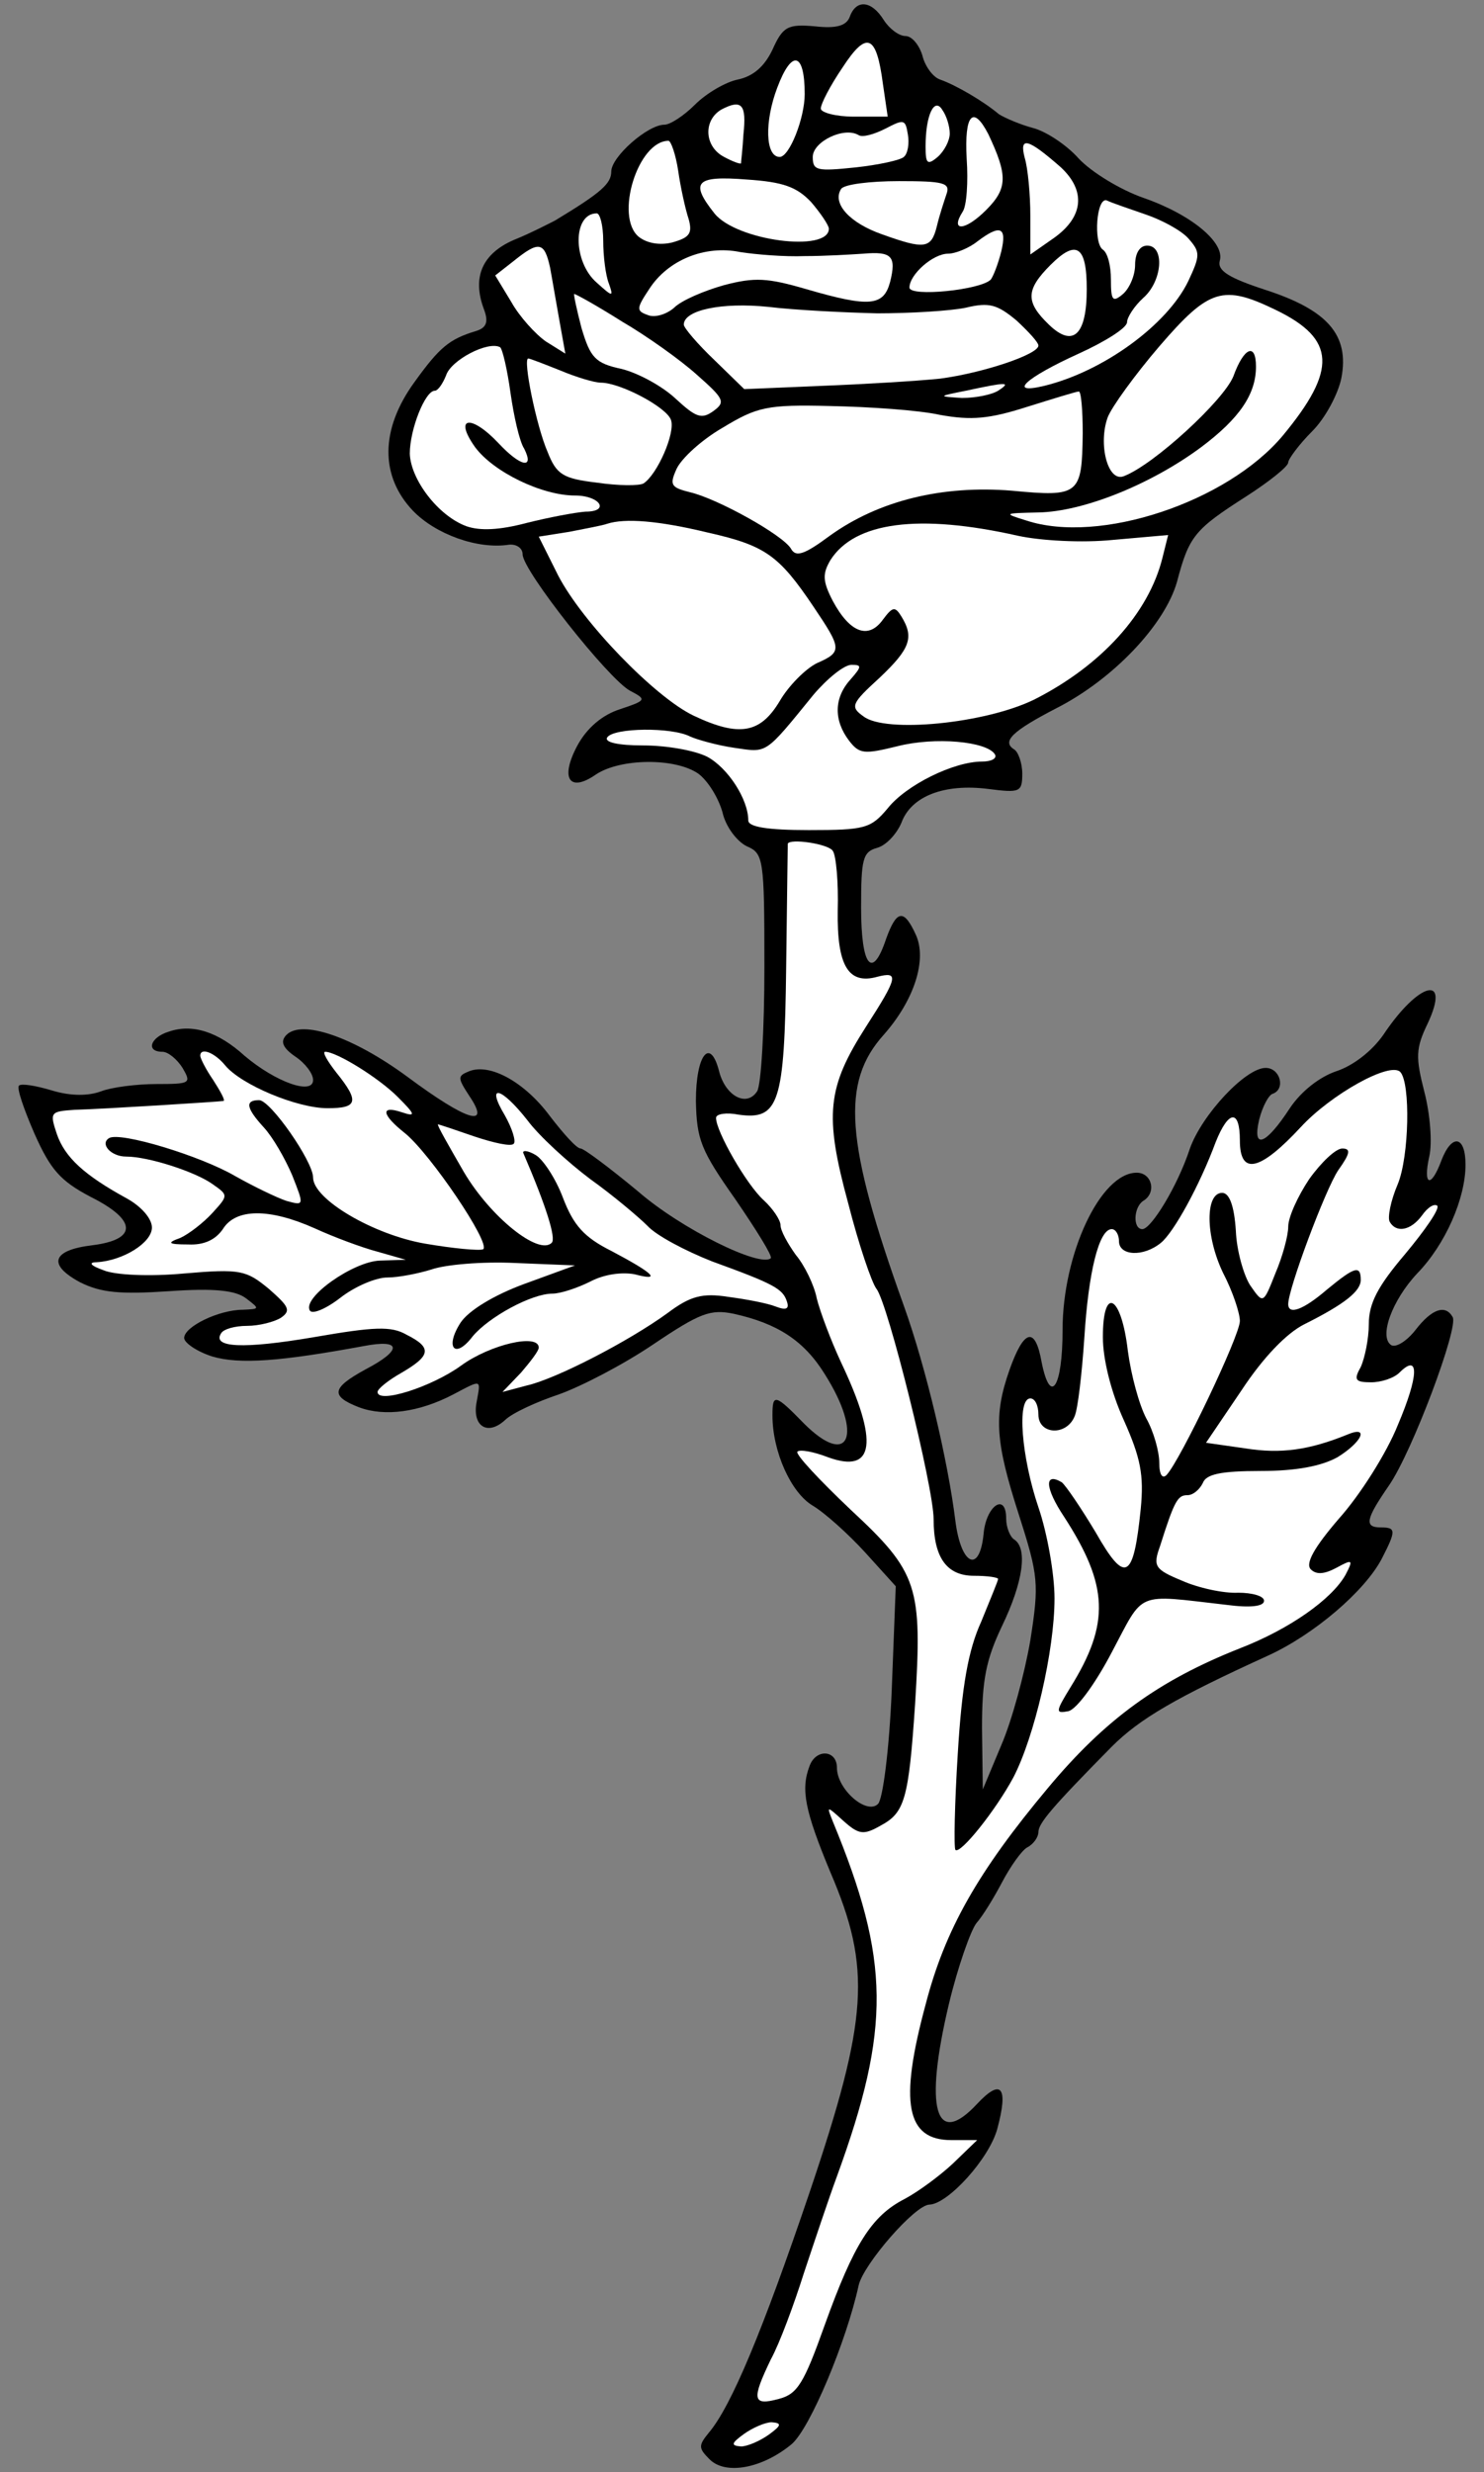 <?xml version="1.0" encoding="UTF-8" standalone="no"?>
<!DOCTYPE svg PUBLIC "-//W3C//DTD SVG 1.1//EN" "http://www.w3.org/Graphics/SVG/1.1/DTD/svg11.dtd">
<svg xmlns="http://www.w3.org/2000/svg" xmlns:dc="http://purl.org/dc/elements/1.1/" xmlns:xl="http://www.w3.org/1999/xlink" version="1.1" viewBox="36 62.385 211.5 352.23" width="211.5" height="352.23">
  <rect x="36" y="62.385" width="211.5" height="352.23" fill="#808080" stroke="none"/>
  <defs>
    <clipPath id="artboard_clip_path">
      <path d="M 36 62.385 L 247.5 62.385 L 247.5 414.615 L 36 414.615 Z"/>
    </clipPath>
  </defs>
  <g id="Rose_Slipped___Leaved_(4)" fill="none" stroke-opacity="1" stroke-dasharray="none" stroke="none" fill-opacity="1">
    <title>Rose Slipped &amp; Leaved (4)</title>
    <g id="Rose_Slipped___Leaved_(4)_Layer_2" clip-path="url(#artboard_clip_path)">
      <title>Layer 2</title>
      <g id="Group_3">
        <g id="Graphic_34">
          <path d="M 157.116 64.76 C 156.657 66.023 155.279 66.483 152.178 66.138 C 148.273 65.794 147.583 66.138 146.09 69.469 C 144.942 71.881 143.334 73.259 141.152 73.719 C 139.429 74.063 136.672 75.671 135.064 77.279 C 133.456 78.887 131.504 80.151 130.7 80.151 C 128.288 80.151 123.119 84.745 123.119 86.812 C 123.119 88.535 121.741 89.798 115.079 93.818 C 114.161 94.278 111.519 95.656 109.222 96.575 C 104.742 98.527 103.249 101.858 104.972 106.452 C 105.661 108.29 105.317 109.094 103.824 109.553 C 100.033 110.702 98.655 111.851 95.095 116.789 C 90.156 123.566 90.156 130.227 94.865 135.166 C 98.081 138.497 104.053 140.679 108.533 139.99 C 109.566 139.875 110.485 140.45 110.485 141.368 C 110.485 143.665 122.66 159.056 125.761 160.779 C 128.173 162.042 128.173 162.157 124.383 163.421 C 121.856 164.225 119.674 166.062 118.295 168.589 C 115.769 173.298 117.147 175.366 120.937 172.724 C 124.383 170.427 132.193 170.312 135.524 172.609 C 136.902 173.643 138.395 176.055 138.969 178.122 C 139.429 180.189 141.037 182.257 142.415 182.946 C 144.827 183.98 144.942 184.669 144.942 200.174 C 144.942 209.018 144.482 216.943 143.908 217.862 C 142.415 220.159 139.429 218.551 138.51 215.105 C 137.246 210.052 135.179 212.579 135.179 219.24 C 135.294 224.753 135.868 226.246 140.807 233.253 C 143.793 237.617 146.09 241.292 145.861 241.637 C 144.368 243.015 133.112 237.502 126.91 232.104 C 122.89 228.773 119.214 226.017 118.755 226.017 C 118.181 226.017 116.343 223.949 114.39 221.422 C 110.83 216.599 105.891 213.842 102.905 214.991 C 101.182 215.68 101.182 215.909 102.905 218.551 C 106.006 223.145 102.56 222.112 94.061 215.795 C 86.251 210.052 79.015 207.64 76.833 209.822 C 75.914 210.741 76.258 211.66 78.096 212.923 C 79.474 213.842 80.623 215.335 80.623 216.254 C 80.623 218.436 75.34 216.599 70.86 212.808 C 67.07 209.363 63.395 208.214 60.064 209.363 C 57.422 210.167 56.733 212.234 59.145 212.234 C 59.949 212.234 61.212 213.268 62.016 214.531 C 63.28 216.713 63.165 216.828 58.341 216.828 C 55.47 216.828 51.909 217.288 50.416 217.862 C 48.578 218.551 46.051 218.551 43.41 217.747 C 41.113 217.058 39.045 216.713 38.701 217.058 C 38.356 217.403 39.39 220.389 40.883 223.834 C 43.18 229.003 44.558 230.611 48.923 232.908 C 55.584 236.239 55.584 238.995 49.153 239.799 C 43.41 240.488 42.721 242.556 47.43 245.083 C 50.416 246.576 53.172 246.805 60.064 246.346 C 66.611 245.887 69.597 246.231 71.09 247.38 C 73.042 248.873 73.042 248.873 70.63 248.988 C 67.185 248.988 62.246 251.4 62.246 253.008 C 62.246 253.697 64.084 254.96 66.266 255.649 C 70.171 256.798 76.029 256.338 87.859 254.156 C 93.257 253.122 93.372 254.73 88.088 257.487 C 83.265 260.129 83.035 261.277 87.17 262.885 C 90.845 264.263 95.784 263.574 100.608 261.047 C 104.742 258.865 104.513 258.865 103.938 262.081 C 103.249 265.527 105.432 267.02 107.958 264.723 C 108.992 263.689 112.553 262.081 115.654 261.047 C 118.87 259.899 124.842 256.798 129.092 253.926 C 135.753 249.447 137.246 248.873 140.577 249.562 C 146.779 250.94 150.57 253.352 153.556 258.176 C 159.069 266.905 157.002 271.614 150.57 265.182 C 146.435 260.933 146.09 260.933 146.09 264.034 C 146.09 269.202 148.732 275.06 151.833 276.897 C 153.556 277.931 156.887 280.917 159.299 283.559 L 163.663 288.383 L 163.089 303.199 C 162.744 311.584 161.826 318.705 161.136 319.394 C 159.528 321.002 155.279 317.327 155.279 314.225 C 155.279 311.699 152.293 311.469 151.374 313.996 C 150.11 317.327 150.685 320.313 154.36 329.157 C 160.218 342.824 159.758 349.945 151.374 374.754 C 144.712 394.394 140.233 405.191 137.017 408.981 C 135.524 410.819 135.524 411.163 137.132 412.771 C 139.429 415.068 144.712 414.035 148.847 410.589 C 151.489 408.292 156.657 395.887 158.38 387.962 C 159.069 384.976 166.42 376.477 168.487 376.477 C 171.129 376.362 176.986 369.93 178.135 365.681 C 179.743 359.708 178.709 358.445 175.264 362.12 C 169.291 368.552 167.683 362.809 171.244 347.878 C 172.507 342.595 174.345 337.426 175.149 336.392 C 176.068 335.359 177.675 332.717 178.824 330.535 C 179.973 328.353 181.581 326.056 182.385 325.596 C 183.303 325.137 183.993 324.103 183.993 323.414 C 183.993 322.15 185.945 319.853 194.444 311.239 C 198.464 307.219 203.633 304.233 216.726 298.261 C 223.273 295.274 230.509 289.072 232.921 284.478 C 234.988 280.458 234.988 279.999 232.806 279.999 C 230.394 279.999 230.624 278.85 233.955 274.026 C 237.285 269.202 243.947 251.4 243.028 250.021 C 241.994 248.184 240.042 248.873 237.745 251.859 C 236.481 253.467 234.988 254.386 234.299 254.041 C 232.461 252.893 234.414 247.609 237.974 243.819 C 241.994 239.684 244.866 233.138 244.866 228.314 C 244.866 224.179 242.913 223.834 241.42 227.739 C 239.927 231.759 238.778 231.3 239.697 227.165 C 240.157 225.213 239.812 221.078 239.008 217.977 C 237.745 213.038 237.745 211.775 239.468 208.214 C 242.798 201.093 238.204 202.242 233.151 209.822 C 231.543 212.119 228.901 214.187 226.489 214.991 C 224.077 215.795 221.435 217.862 219.827 220.274 C 216.382 225.557 214.429 226.246 215.463 221.882 C 215.922 220.044 216.841 218.321 217.415 218.207 C 219.253 217.517 218.449 214.531 216.382 214.531 C 213.51 214.531 207.308 221.193 205.585 226.017 C 203.863 231.3 200.072 237.502 198.809 237.502 C 197.431 237.502 197.545 234.401 198.924 233.482 C 200.876 232.334 200.187 229.462 198.005 229.462 C 192.836 229.462 187.438 241.063 187.438 251.859 C 187.438 260.014 185.715 262.77 184.452 256.453 C 183.533 251.285 181.925 251.744 179.858 257.602 C 177.561 264.149 177.905 267.939 181.236 278.276 C 183.993 286.89 184.107 288.038 182.844 296.078 C 182.04 300.787 180.202 307.564 178.709 311.01 L 176.068 317.327 L 175.953 308.598 C 175.953 301.706 176.527 298.835 178.824 294.011 C 181.81 287.809 182.499 282.985 180.547 281.721 C 179.973 281.377 179.398 279.999 179.398 278.735 C 179.398 274.945 176.527 276.897 176.182 280.917 C 175.608 286.66 172.966 285.397 172.162 279.08 C 171.129 270.695 168.028 257.372 164.812 248.413 C 156.427 225.098 155.853 216.599 161.94 209.822 C 166.305 204.883 168.143 199.141 166.535 195.58 C 164.812 191.79 163.778 192.02 162.285 196.154 C 160.332 202.012 158.724 200.174 158.724 191.675 C 158.724 184.784 158.954 183.75 161.022 183.176 C 162.285 182.831 163.778 181.223 164.467 179.615 C 165.845 175.825 170.554 173.987 176.872 174.791 C 181.351 175.366 181.695 175.251 181.695 172.609 C 181.695 171.116 181.121 169.508 180.547 169.163 C 178.709 168.015 180.317 166.522 186.519 163.306 C 194.674 159.171 202.025 151.361 203.748 145.273 C 205.47 138.727 206.274 137.808 213.625 133.099 C 216.841 131.031 219.598 128.849 219.598 128.275 C 219.598 127.815 221.091 125.748 223.043 123.796 C 224.881 121.958 226.719 118.512 227.178 116.215 C 228.327 110.128 225.226 106.567 216.382 103.696 C 211.098 101.973 209.49 100.939 209.835 99.561 C 210.639 97.034 205.93 93.014 199.039 90.602 C 195.708 89.454 191.573 86.927 189.735 84.974 C 188.012 83.022 185.026 81.069 183.189 80.61 C 181.466 80.151 179.283 79.232 178.365 78.657 C 176.182 76.82 172.277 74.523 169.98 73.719 C 168.947 73.374 167.798 71.766 167.453 70.273 C 166.994 68.78 165.96 67.516 165.041 67.516 C 164.123 67.516 162.744 66.483 161.94 65.219 C 160.218 62.463 158.035 62.233 157.116 64.76 Z" fill="black"/>
        </g>
        <g id="Graphic_33">
          <path d="M 161.826 74.293 L 162.515 79.002 L 157.691 79.002 C 155.164 79.002 152.982 78.428 152.982 77.853 C 152.982 77.164 154.36 74.523 156.083 71.996 C 159.528 66.713 160.907 67.287 161.826 74.293 Z" fill="#FFFFFF"/>
        </g>
        <g id="Graphic_32">
          <path d="M 150.685 75.786 C 150.685 79.232 148.502 84.745 147.124 84.745 C 145.057 84.745 144.942 79.691 146.779 74.867 C 148.847 69.354 150.685 69.814 150.685 75.786 Z" fill="#FFFFFF"/>
        </g>
        <g id="Graphic_31">
          <path d="M 141.956 81.529 C 141.841 83.596 141.611 85.434 141.611 85.664 C 141.496 85.778 140.462 85.434 139.199 84.745 C 136.328 83.252 136.213 79.461 138.854 77.968 C 141.726 76.475 142.415 77.279 141.956 81.529 Z" fill="#FFFFFF"/>
        </g>
        <g id="Graphic_30">
          <path d="M 171.358 81.414 C 171.358 82.448 170.554 83.941 169.636 84.745 C 168.143 86.008 167.913 85.664 167.913 83.252 C 167.913 78.772 169.176 76.131 170.325 78.083 C 170.899 78.887 171.358 80.38 171.358 81.414 Z" fill="#FFFFFF"/>
        </g>
        <g id="Graphic_29">
          <path d="M 164.812 84.745 C 164.352 85.204 161.136 85.893 157.92 86.238 C 152.407 86.812 151.833 86.697 151.833 84.745 C 151.833 82.563 156.312 80.38 158.38 81.644 C 158.954 81.988 160.562 81.529 162.17 80.725 C 164.812 79.347 165.041 79.347 165.386 81.529 C 165.616 82.792 165.386 84.285 164.812 84.745 Z" fill="#FFFFFF"/>
        </g>
        <g id="Graphic_28">
          <path d="M 176.872 81.529 C 179.628 87.386 179.628 89.224 176.527 92.325 C 173.541 95.311 171.358 95.426 173.196 92.555 C 173.77 91.751 174 88.305 173.77 84.974 C 173.426 78.657 174.689 77.279 176.872 81.529 Z" fill="#FFFFFF"/>
        </g>
        <g id="Graphic_27">
          <path d="M 132.652 86.697 C 132.997 89.109 133.686 92.21 134.145 93.589 C 134.72 95.656 134.26 96.23 131.848 96.919 C 130.011 97.379 128.173 97.034 127.024 96.115 C 123.579 93.244 126.91 82.448 131.274 82.448 C 131.619 82.448 132.308 84.4 132.652 86.697 Z" fill="#FFFFFF"/>
        </g>
        <g id="Graphic_26">
          <path d="M 187.208 86.238 C 190.769 89.569 190.424 93.244 186.29 96.23 L 182.844 98.642 L 182.844 93.129 C 182.844 90.143 182.499 86.353 182.04 84.86 C 181.236 81.759 182.499 82.103 187.208 86.238 Z" fill="#FFFFFF"/>
        </g>
        <g id="Graphic_25">
          <path d="M 151.603 91.177 C 152.982 92.785 154.13 94.507 154.13 94.967 C 154.13 98.413 140.922 96.69 137.821 92.785 C 134.26 88.305 135.179 87.386 142.415 87.961 C 147.583 88.305 149.536 88.994 151.603 91.177 Z" fill="#FFFFFF"/>
        </g>
        <g id="Graphic_24">
          <path d="M 170.899 90.028 C 170.554 91.062 169.865 93.129 169.521 94.622 C 168.717 97.838 167.798 97.953 161.711 95.771 C 157.116 94.163 154.59 91.406 155.853 89.339 C 156.198 88.65 159.988 88.19 164.123 88.19 C 170.44 88.19 171.473 88.42 170.899 90.028 Z" fill="#FFFFFF"/>
        </g>
        <g id="Graphic_23">
          <path d="M 199.153 92.899 C 201.565 93.703 204.322 95.197 205.356 96.345 C 207.078 98.298 207.078 98.757 205.356 102.432 C 202.369 108.635 193.296 115.296 184.797 117.364 C 179.513 118.627 182.155 116.215 189.735 112.769 C 193.526 111.047 196.627 109.094 196.627 108.29 C 196.627 107.601 197.66 105.993 198.924 104.844 C 201.68 102.432 202.025 97.379 199.498 97.379 C 198.464 97.379 197.775 98.413 197.775 100.135 C 197.775 101.628 196.971 103.466 196.052 104.27 C 194.559 105.534 194.33 105.189 194.33 102.203 C 194.33 100.25 193.87 98.413 193.181 97.953 C 191.803 97.034 192.262 90.373 193.755 90.947 C 194.444 91.292 196.856 92.096 199.153 92.899 Z" fill="#FFFFFF"/>
        </g>
        <g id="Graphic_22">
          <path d="M 121.971 96.69 C 121.971 98.872 122.315 101.628 122.775 102.777 C 123.464 104.73 123.349 104.73 121.052 102.662 C 117.606 99.676 117.606 92.785 121.052 92.785 C 121.511 92.785 121.971 94.507 121.971 96.69 Z" fill="#FFFFFF"/>
        </g>
        <g id="Graphic_21">
          <path d="M 178.709 98.183 C 178.25 100.02 177.561 101.743 177.216 102.203 C 175.838 103.696 165.616 104.73 165.616 103.351 C 165.616 101.514 168.947 98.527 171.129 98.527 C 172.162 98.527 174.115 97.723 175.264 96.805 C 178.594 94.278 179.513 94.737 178.709 98.183 Z" fill="#FFFFFF"/>
        </g>
        <g id="Graphic_20">
          <path d="M 114.39 100.48 C 114.735 102.318 115.309 105.763 115.769 108.29 L 116.573 112.769 L 113.816 111.047 C 112.323 110.013 110.026 107.486 108.877 105.419 L 106.58 101.628 L 109.222 99.561 C 112.782 96.69 113.586 96.805 114.39 100.48 Z" fill="#FFFFFF"/>
        </g>
        <g id="Graphic_19">
          <path d="M 150.685 98.872 C 153.556 98.872 157.346 98.642 159.069 98.527 C 163.089 98.183 163.778 98.872 162.859 102.547 C 161.94 105.993 159.988 106.223 150.914 103.581 C 145.401 101.973 143.564 101.858 139.199 103.007 C 136.328 103.811 133.112 105.189 132.078 106.223 C 131.044 107.142 129.321 107.716 128.288 107.256 C 126.68 106.682 126.68 106.338 128.517 103.581 C 131.159 99.446 136.442 97.264 141.496 98.298 C 143.678 98.642 147.813 98.987 150.685 98.872 Z" fill="#FFFFFF"/>
        </g>
        <g id="Graphic_18">
          <path d="M 190.884 103.581 C 190.884 110.128 188.931 111.965 185.486 108.635 C 182.155 105.419 182.155 103.696 185.715 100.135 C 189.391 96.46 190.884 97.379 190.884 103.581 Z" fill="#FFFFFF"/>
        </g>
        <g id="Graphic_17">
          <path d="M 124.612 108.175 C 128.173 110.243 132.997 113.688 135.294 115.756 C 139.199 119.201 139.429 119.661 137.706 120.924 C 135.983 122.188 135.179 121.843 132.308 119.201 C 130.355 117.364 126.91 115.526 124.612 114.952 C 120.822 114.148 120.133 113.344 118.87 109.094 C 118.181 106.452 117.721 104.27 117.836 104.27 C 118.066 104.27 121.167 105.993 124.612 108.175 Z" fill="#FFFFFF"/>
        </g>
        <g id="Graphic_16">
          <path d="M 217.875 106.567 C 226.374 110.702 226.604 115.067 218.794 124.485 C 210.869 133.903 192.722 139.99 182.27 136.544 C 178.939 135.511 179.054 135.511 183.993 135.396 C 190.424 135.281 200.072 131.376 207.193 126.093 C 212.706 121.958 215.003 118.512 215.003 114.607 C 215.003 111.161 213.281 111.851 211.787 115.985 C 210.409 119.431 200.417 128.619 196.167 130.227 C 193.87 131.146 192.492 125.633 193.87 121.843 C 194.444 120.35 197.775 115.756 201.221 111.736 C 208.342 103.466 210.294 102.892 217.875 106.567 Z" fill="#FFFFFF"/>
        </g>
        <g id="Graphic_15">
          <path d="M 161.022 107.027 C 165.731 107.027 171.473 106.682 173.656 106.223 C 176.986 105.419 178.135 105.763 180.891 108.06 C 182.614 109.668 183.993 111.161 183.993 111.621 C 183.993 112.884 176.068 115.526 169.98 116.33 C 166.649 116.675 158.954 117.134 152.982 117.364 L 142.07 117.823 L 137.821 113.688 C 135.409 111.391 133.456 109.094 133.456 108.635 C 133.456 106.567 138.854 105.419 145.516 106.108 C 149.306 106.567 156.312 106.912 161.022 107.027 Z" fill="#FFFFFF"/>
        </g>
        <g id="Graphic_14">
          <path d="M 108.762 118.397 C 109.222 121.613 110.026 125.289 110.715 126.322 C 112.208 129.309 110.141 128.849 107.04 125.518 C 103.134 121.384 100.608 121.728 103.709 126.093 C 106.35 129.653 113.242 132.984 117.951 132.984 C 121.511 132.984 123.004 135.281 119.444 135.281 C 117.951 135.396 114.275 136.085 111.059 136.889 C 107.154 137.923 104.398 138.038 102.445 137.348 C 98.425 135.855 94.52 130.687 94.406 127.011 C 94.406 123.566 96.588 118.053 97.966 118.053 C 98.425 118.053 99.115 117.019 99.574 115.871 C 100.263 113.688 105.546 110.932 107.269 111.851 C 107.614 112.08 108.303 115.067 108.762 118.397 Z" fill="#FFFFFF"/>
        </g>
        <g id="Graphic_13">
          <path d="M 115.883 115.181 C 118.066 116.1 120.707 116.904 121.626 116.904 C 124.383 116.904 130.929 120.35 131.619 122.188 C 132.308 124.025 129.666 129.998 127.713 131.261 C 127.139 131.606 124.153 131.606 121.052 131.146 C 116.228 130.572 115.309 129.998 114.046 126.782 C 112.438 123.106 110.485 113.459 111.289 113.459 C 111.519 113.459 113.586 114.263 115.883 115.181 Z" fill="#FFFFFF"/>
        </g>
        <g id="Graphic_12">
          <path d="M 178.25 118.053 C 177.331 118.627 175.034 119.086 173.081 119.086 C 169.636 118.857 169.636 118.857 173.656 118.053 C 179.513 116.789 180.202 116.789 178.25 118.053 Z" fill="#FFFFFF"/>
        </g>
        <g id="Graphic_11">
          <path d="M 190.31 124.14 C 190.195 132.869 189.85 133.214 180.202 132.295 C 170.325 131.491 161.251 133.673 154.245 138.727 C 150.685 141.368 149.421 141.828 148.732 140.564 C 147.583 138.612 138.28 133.443 134.375 132.525 C 131.619 131.835 131.389 131.491 132.423 129.194 C 133.112 127.701 135.983 125.059 138.969 123.336 C 143.908 120.35 145.286 120.005 154.36 120.235 C 159.873 120.35 166.879 120.809 169.98 121.498 C 174.46 122.302 176.986 122.073 182.385 120.35 C 186.06 119.201 189.391 118.168 189.735 118.168 C 190.08 118.053 190.31 120.809 190.31 124.14 Z" fill="#FFFFFF"/>
        </g>
        <g id="Graphic_10">
          <path d="M 136.902 138.267 C 145.057 140.105 147.009 141.483 151.948 148.834 C 155.968 154.806 156.083 155.266 152.407 156.874 C 150.799 157.678 148.387 160.09 147.124 162.272 C 144.368 166.866 141.381 167.44 134.835 164.339 C 129.321 161.698 118.984 151.016 115.539 144.355 L 112.782 138.842 L 117.147 138.152 C 119.444 137.693 121.971 137.234 122.545 137.004 C 125.072 136.2 129.781 136.544 136.902 138.267 Z" fill="#FFFFFF"/>
        </g>
        <g id="Graphic_9">
          <path d="M 181.121 138.727 C 184.337 139.416 190.195 139.76 194.674 139.301 L 202.484 138.612 L 201.68 141.828 C 199.728 149.753 192.951 157.218 183.418 162.042 C 176.412 165.488 162.17 166.866 159.069 164.454 C 157.116 163.076 157.346 162.617 161.366 158.941 C 165.731 154.806 166.305 153.198 164.467 150.212 C 163.548 148.719 163.204 148.834 161.826 150.672 C 159.758 153.543 157.116 152.509 154.704 148.03 C 153.211 145.159 153.211 144.125 154.36 142.172 C 157.806 136.774 166.879 135.511 181.121 138.727 Z" fill="#FFFFFF"/>
        </g>
        <g id="Graphic_8">
          <path d="M 157.231 159.171 C 154.819 161.813 154.819 165.029 157.002 167.9 C 158.495 169.852 159.184 169.852 163.893 168.704 C 169.291 167.326 176.642 168.015 177.79 169.852 C 178.135 170.427 177.331 170.886 175.953 170.886 C 171.933 170.886 165.156 174.217 162.515 177.548 C 160.103 180.419 159.299 180.649 151.259 180.649 C 145.286 180.649 142.645 180.189 142.645 179.271 C 142.645 176.284 139.773 171.805 136.787 170.197 C 134.949 169.278 130.929 168.589 127.713 168.589 C 124.038 168.589 122.086 168.13 122.545 167.44 C 123.464 166.062 131.733 165.947 134.375 167.326 C 135.409 167.785 138.28 168.589 140.692 168.934 C 145.401 169.623 144.942 169.967 151.948 161.353 C 153.9 159.056 156.312 157.104 157.346 157.104 C 158.839 157.104 158.839 157.333 157.231 159.171 Z" fill="#FFFFFF"/>
        </g>
        <g id="Graphic_7">
          <path d="M 154.704 183.635 C 155.164 184.324 155.508 188.114 155.394 192.134 C 155.279 199.945 156.887 202.701 161.022 201.553 C 164.123 200.749 164.008 201.553 159.414 208.674 C 153.9 217.288 153.441 221.193 156.887 233.827 C 158.38 239.684 160.218 245.083 160.907 246.001 C 162.515 247.954 169.061 274.256 169.061 278.85 C 169.061 284.248 170.899 286.89 174.804 286.89 C 176.757 286.89 178.25 287.12 178.25 287.349 C 178.25 287.579 177.101 290.336 175.838 293.437 C 174 297.457 173.081 302.625 172.507 312.158 C 172.048 319.394 171.933 325.596 172.162 325.941 C 172.852 326.63 177.905 320.313 180.432 315.604 C 183.418 309.861 186.29 297.571 186.29 290.106 C 186.29 286.66 185.256 280.803 183.993 277.127 C 181.581 270.006 180.891 261.622 182.844 261.622 C 183.533 261.622 183.993 262.655 183.993 263.919 C 183.993 266.79 188.012 267.02 189.161 264.149 C 189.62 263.115 190.195 258.061 190.539 253.008 C 191.114 243.704 192.607 237.502 194.444 237.502 C 195.019 237.502 195.478 238.306 195.478 239.225 C 195.478 241.292 198.924 241.522 201.451 239.455 C 203.288 237.962 206.964 231.3 209.261 225.098 C 211.098 220.504 212.706 220.389 212.706 224.868 C 212.706 229.922 215.578 229.233 221.435 222.916 C 225.685 218.321 234.069 213.612 235.563 215.105 C 237.056 216.713 236.826 227.165 235.218 231.07 C 234.184 233.482 233.725 235.894 234.069 236.468 C 234.988 238.076 237.056 237.732 238.664 235.55 C 239.468 234.401 240.386 233.827 240.846 234.171 C 241.19 234.631 239.123 237.617 236.252 241.063 C 232.347 245.657 231.083 248.069 231.083 251.055 C 231.083 253.122 230.509 255.879 229.935 257.142 C 228.901 258.98 229.131 259.325 231.428 259.325 C 232.806 259.325 234.644 258.75 235.448 257.946 C 238.319 255.075 238.204 258.406 235.218 265.412 C 233.61 269.432 229.82 275.404 226.834 278.735 C 223.273 282.87 222.01 285.167 222.814 285.971 C 223.618 286.775 224.766 286.66 226.489 285.741 C 228.786 284.478 228.901 284.593 227.752 286.775 C 225.8 290.221 219.827 294.47 212.706 297.227 C 201.106 301.821 193.526 307.334 185.371 317.097 C 175.378 329.042 170.669 337.311 167.913 347.993 C 164.123 362.005 165.156 367.289 171.588 367.289 L 175.264 367.289 L 171.818 370.619 C 169.98 372.342 166.879 374.639 164.927 375.673 C 160.218 378.085 157.691 382.105 153.556 393.59 C 150.57 401.975 149.651 403.468 147.009 404.157 C 143.219 405.191 143.104 404.272 145.861 398.529 C 147.124 396.232 149.191 390.604 150.57 386.24 C 152.063 381.76 154.13 375.558 155.279 372.457 C 162.974 351.324 162.859 341.676 154.704 321.921 C 153.786 319.624 153.786 319.624 156.198 321.806 C 158.38 323.758 159.069 323.873 161.481 322.495 C 164.927 320.657 165.501 318.82 166.42 305.152 C 167.453 288.383 166.879 286.43 157.231 277.472 C 152.752 273.222 149.306 269.547 149.651 269.202 C 149.995 268.858 151.948 269.202 154.015 270.006 C 160.677 272.418 161.251 267.824 155.853 256.453 C 154.36 253.237 152.867 249.217 152.407 247.38 C 152.063 245.542 150.685 242.671 149.421 241.178 C 148.273 239.57 147.239 237.732 147.239 236.928 C 147.239 236.239 146.205 234.631 144.827 233.367 C 142.415 231.185 138.05 223.605 138.05 221.652 C 138.05 221.078 139.544 220.848 141.266 221.193 C 147.009 221.997 147.813 219.585 148.043 200.289 C 148.158 190.756 148.273 182.831 148.273 182.601 C 148.502 181.797 154.13 182.601 154.704 183.635 Z" fill="#FFFFFF"/>
        </g>
        <g id="Graphic_6">
          <path d="M 68.104 214.187 C 70.401 216.943 78.326 220.274 82.69 220.274 C 86.94 220.274 87.284 219.355 83.954 215.22 C 82.69 213.612 81.886 212.234 82.346 212.234 C 83.954 212.234 89.926 215.909 92.683 218.666 C 95.209 221.193 95.324 221.537 93.257 220.848 C 90.156 219.814 90.386 221.193 93.716 223.834 C 97.277 226.706 106.006 239.57 104.857 240.374 C 104.283 240.603 100.608 240.259 96.588 239.57 C 89.237 238.306 80.623 233.253 80.623 230.151 C 80.623 227.854 74.536 219.125 72.928 219.125 C 70.86 219.125 71.09 220.274 73.617 223.03 C 74.88 224.409 76.603 227.395 77.637 229.807 C 79.359 234.171 79.359 234.171 76.833 233.482 C 75.454 233.023 72.124 231.415 69.482 229.922 C 64.543 227.05 53.172 223.605 51.565 224.524 C 50.186 225.328 51.794 227.165 53.976 227.165 C 57.192 227.165 63.854 229.347 66.266 231.07 C 68.563 232.678 68.563 232.678 66.266 235.205 C 65.003 236.583 62.935 238.191 61.672 238.766 C 59.719 239.455 59.949 239.684 62.82 239.684 C 65.117 239.799 66.725 238.995 67.759 237.502 C 69.597 234.516 74.421 234.516 80.853 237.387 C 83.609 238.651 87.629 240.144 89.811 240.718 L 93.831 241.867 L 90.156 241.982 C 86.366 242.096 79.015 247.265 80.163 249.103 C 80.508 249.677 82.461 248.873 84.528 247.265 C 86.595 245.657 89.582 244.393 91.19 244.393 C 92.798 244.393 95.669 243.819 97.507 243.245 C 99.459 242.556 104.742 242.096 109.452 242.326 L 117.951 242.671 L 110.715 245.312 C 106.35 246.92 102.79 249.103 101.641 250.825 C 99.344 254.386 100.837 256.109 103.364 252.778 C 105.661 250.021 111.749 246.691 114.735 246.691 C 115.883 246.691 118.295 245.887 120.133 244.968 C 122.086 243.934 124.612 243.589 126.45 243.934 C 130.355 244.968 129.207 243.819 123.119 240.603 C 119.214 238.651 117.721 236.928 116.228 233.023 C 115.194 230.266 113.357 227.51 112.323 226.935 C 111.174 226.246 110.37 226.246 110.6 226.706 C 113.816 234.171 115.309 238.88 114.62 239.455 C 112.782 241.292 105.891 235.779 102.101 229.347 C 99.919 225.557 98.196 222.571 98.425 222.571 C 98.54 222.571 100.952 223.375 103.594 224.294 C 106.35 225.213 108.877 225.787 109.222 225.328 C 109.566 224.983 108.992 223.145 107.958 221.308 C 105.202 216.713 107.384 217.173 111.174 221.997 C 112.782 224.179 116.917 227.969 120.133 230.381 C 123.349 232.678 127.024 235.779 128.288 237.043 C 129.551 238.421 133.686 240.603 137.476 242.096 C 146.32 245.312 147.583 246.001 148.158 247.839 C 148.502 248.873 148.043 249.103 146.55 248.528 C 145.401 248.069 142.415 247.495 139.773 247.15 C 136.098 246.576 134.375 247.035 131.159 249.447 C 125.646 253.467 115.194 258.865 111.059 259.784 L 107.614 260.703 L 110.256 257.946 C 111.634 256.338 112.782 254.845 112.782 254.386 C 112.782 252.319 105.891 253.926 101.756 256.913 C 97.507 260.014 89.811 262.426 89.811 260.703 C 89.811 260.243 91.419 258.98 93.257 257.946 C 97.392 255.534 97.621 254.386 93.946 252.548 C 91.764 251.285 89.352 251.4 80.738 252.893 C 70.63 254.616 66.151 254.386 67.529 252.319 C 67.874 251.744 69.482 251.285 71.205 251.285 C 72.928 251.285 75.11 250.711 76.029 250.136 C 77.522 249.103 77.177 248.528 74.306 246.001 C 71.09 243.36 70.286 243.13 62.246 243.819 C 57.307 244.279 52.368 244.049 50.761 243.36 C 48.808 242.671 48.578 242.211 49.842 242.211 C 53.517 241.982 57.652 239.455 57.652 237.272 C 57.652 236.009 56.159 234.286 54.091 233.138 C 48.004 229.807 45.247 227.28 44.099 223.949 C 43.065 220.848 43.18 220.733 46.626 220.504 C 50.761 220.389 67.185 219.355 67.874 219.24 C 68.104 219.125 67.415 217.862 66.381 216.254 C 65.347 214.761 64.543 213.153 64.543 212.808 C 64.543 211.545 66.611 212.349 68.104 214.187 Z" fill="#FFFFFF"/>
        </g>
        <g id="Graphic_5">
          <path d="M 145.631 409.211 C 144.368 410.13 142.53 410.933 141.611 410.933 C 140.118 410.819 140.233 410.474 141.956 409.211 C 143.219 408.292 145.057 407.488 145.975 407.488 C 147.469 407.603 147.354 407.947 145.631 409.211 Z" fill="#FFFFFF"/>
        </g>
        <g id="Graphic_4">
          <path d="M 222.584 230.381 C 220.976 232.793 219.598 235.779 219.598 237.158 C 219.598 238.421 218.794 241.407 217.76 243.819 C 216.037 248.184 216.037 248.184 214.199 245.542 C 213.281 244.164 212.247 240.603 212.132 237.732 C 211.902 234.171 211.213 232.334 210.18 232.334 C 207.768 232.334 207.768 238.421 210.294 243.704 C 211.673 246.346 212.706 249.447 212.706 250.596 C 212.706 252.663 204.207 270.466 202.255 272.533 C 201.68 273.107 201.221 272.533 201.221 270.81 C 201.221 269.202 200.417 266.331 199.383 264.493 C 198.349 262.541 197.201 258.291 196.741 254.845 C 195.823 246.92 193.181 245.427 193.181 252.893 C 193.181 255.994 194.33 260.703 196.167 264.723 C 198.579 270.121 199.039 272.533 198.579 277.357 C 197.545 287.464 196.397 288.153 192.147 280.688 C 190.08 277.242 187.898 274.026 187.323 273.567 C 184.797 272.074 184.911 274.371 187.668 278.505 C 193.985 288.268 194.215 293.666 188.587 302.74 C 186.405 306.3 186.405 306.53 188.242 306.186 C 189.391 305.956 192.032 302.395 194.444 297.801 C 199.153 288.957 197.66 289.532 210.754 291.025 C 214.199 291.484 216.152 291.254 216.152 290.45 C 216.152 289.761 214.429 289.302 212.477 289.302 C 210.409 289.417 206.734 288.613 204.437 287.579 C 200.532 285.971 200.302 285.512 201.336 282.64 C 203.403 276.094 203.863 275.404 205.241 275.404 C 206.045 275.404 206.964 274.6 207.423 273.682 C 207.882 272.418 209.95 271.959 215.693 271.959 C 220.746 271.959 224.307 271.27 226.604 270.006 C 230.164 267.824 231.198 265.412 227.982 266.79 C 222.584 268.973 218.564 269.547 213.51 268.743 L 207.882 267.939 L 212.936 260.473 C 216.037 255.764 219.368 252.319 221.895 251.055 C 227.638 248.184 229.935 246.346 229.935 244.738 C 229.935 242.556 229.016 242.9 225.111 246.116 C 221.78 248.988 219.598 249.792 219.598 248.184 C 219.598 246.001 224.881 231.874 226.719 229.118 C 228.441 226.706 228.556 226.017 227.293 226.017 C 226.374 226.017 224.307 227.969 222.584 230.381 Z" fill="black"/>
        </g>
      </g>
    </g>
  </g>
</svg>
